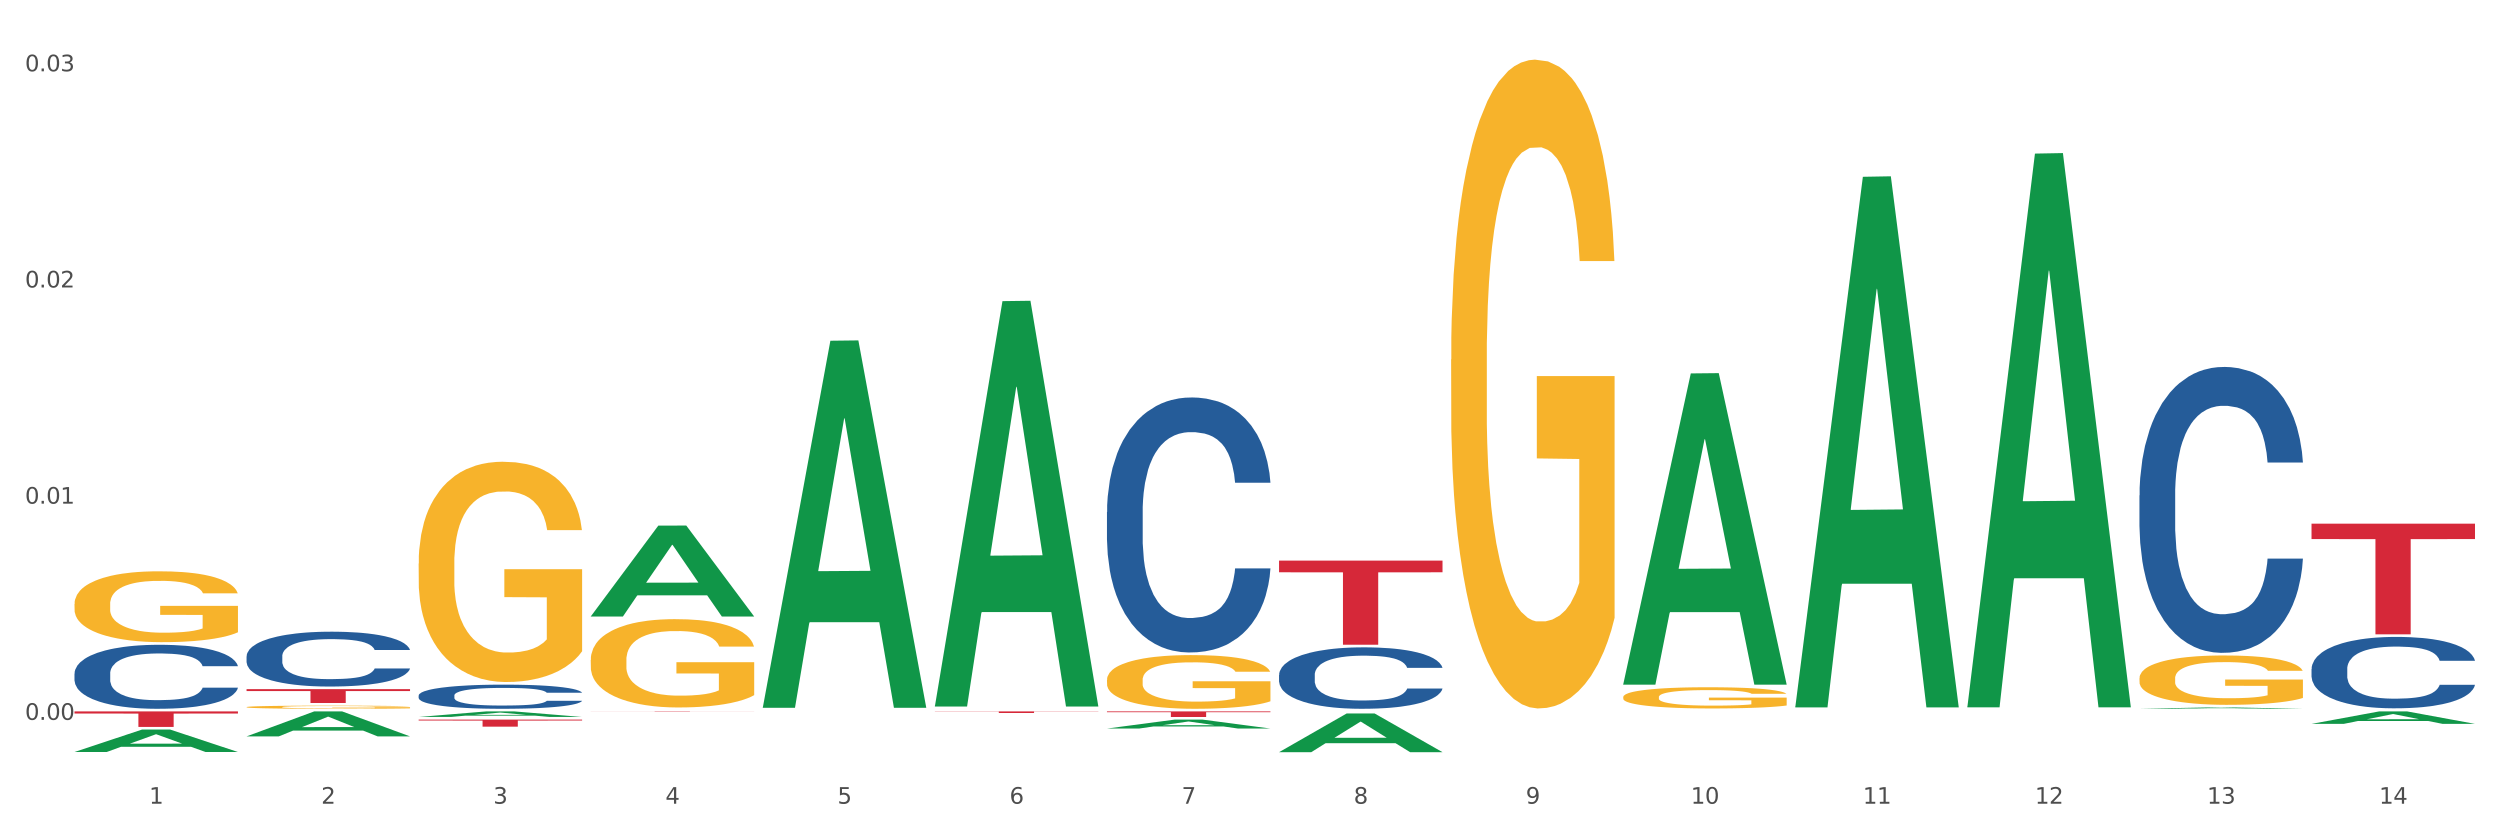 <?xml version="1.0" encoding="utf-8" standalone="no"?>
<!DOCTYPE svg PUBLIC "-//W3C//DTD SVG 1.1//EN"
  "http://www.w3.org/Graphics/SVG/1.1/DTD/svg11.dtd">
<svg xmlns:xlink="http://www.w3.org/1999/xlink" width="1080pt" height="360pt" viewBox="0 0 1080 360" xmlns="http://www.w3.org/2000/svg" version="1.1">
 <rect x="0" y="0" width="1080" height="360" fill="#333333" stroke="none"/>
 <defs>
  <style type="text/css">*{stroke-linejoin: round; stroke-linecap: butt}</style>
 </defs>
 <g id="figure_1">
  <g id="patch_1">
   <path d="M 0 360 
L 1080 360 
L 1080 0 
L 0 0 
z
" style="fill: #ffffff; stroke: #ffffff; stroke-linejoin: miter"/>
  </g>
  <g id="axes_1">
   <g id="matplotlib.axis_1">
    <g id="xtick_1">
     <g id="text_1">
      <!-- 1 -->
      <g style="fill: #4d4d4d" transform="translate(64.432 347.204) scale(0.096 -0.096)">
       <defs>
        <path id="DejaVuSans-31" d="M 794 531 
L 1825 531 
L 1825 4091 
L 703 3866 
L 703 4441 
L 1819 4666 
L 2450 4666 
L 2450 531 
L 3481 531 
L 3481 0 
L 794 0 
L 794 531 
z
" transform="scale(0.016)"/>
       </defs>
       <use xlink:href="#DejaVuSans-31"/>
      </g>
     </g>
    </g>
    <g id="xtick_2">
     <g id="text_2">
      <!-- 2 -->
      <g style="fill: #4d4d4d" transform="translate(138.771 347.204) scale(0.096 -0.096)">
       <defs>
        <path id="DejaVuSans-32" d="M 1228 531 
L 3431 531 
L 3431 0 
L 469 0 
L 469 531 
Q 828 903 1448 1529 
Q 2069 2156 2228 2338 
Q 2531 2678 2651 2914 
Q 2772 3150 2772 3378 
Q 2772 3750 2511 3984 
Q 2250 4219 1831 4219 
Q 1534 4219 1204 4116 
Q 875 4013 500 3803 
L 500 4441 
Q 881 4594 1212 4672 
Q 1544 4750 1819 4750 
Q 2544 4750 2975 4387 
Q 3406 4025 3406 3419 
Q 3406 3131 3298 2873 
Q 3191 2616 2906 2266 
Q 2828 2175 2409 1742 
Q 1991 1309 1228 531 
z
" transform="scale(0.016)"/>
       </defs>
       <use xlink:href="#DejaVuSans-32"/>
      </g>
     </g>
    </g>
    <g id="xtick_3">
     <g id="text_3">
      <!-- 3 -->
      <g style="fill: #4d4d4d" transform="translate(213.109 347.204) scale(0.096 -0.096)">
       <defs>
        <path id="DejaVuSans-33" d="M 2597 2516 
Q 3050 2419 3304 2112 
Q 3559 1806 3559 1356 
Q 3559 666 3084 287 
Q 2609 -91 1734 -91 
Q 1441 -91 1130 -33 
Q 819 25 488 141 
L 488 750 
Q 750 597 1062 519 
Q 1375 441 1716 441 
Q 2309 441 2620 675 
Q 2931 909 2931 1356 
Q 2931 1769 2642 2001 
Q 2353 2234 1838 2234 
L 1294 2234 
L 1294 2753 
L 1863 2753 
Q 2328 2753 2575 2939 
Q 2822 3125 2822 3475 
Q 2822 3834 2567 4026 
Q 2313 4219 1838 4219 
Q 1578 4219 1281 4162 
Q 984 4106 628 3988 
L 628 4550 
Q 988 4650 1302 4700 
Q 1616 4750 1894 4750 
Q 2613 4750 3031 4423 
Q 3450 4097 3450 3541 
Q 3450 3153 3228 2886 
Q 3006 2619 2597 2516 
z
" transform="scale(0.016)"/>
       </defs>
       <use xlink:href="#DejaVuSans-33"/>
      </g>
     </g>
    </g>
    <g id="xtick_4">
     <g id="text_4">
      <!-- 4 -->
      <g style="fill: #4d4d4d" transform="translate(287.448 347.204) scale(0.096 -0.096)">
       <defs>
        <path id="DejaVuSans-34" d="M 2419 4116 
L 825 1625 
L 2419 1625 
L 2419 4116 
z
M 2253 4666 
L 3047 4666 
L 3047 1625 
L 3713 1625 
L 3713 1100 
L 3047 1100 
L 3047 0 
L 2419 0 
L 2419 1100 
L 313 1100 
L 313 1709 
L 2253 4666 
z
" transform="scale(0.016)"/>
       </defs>
       <use xlink:href="#DejaVuSans-34"/>
      </g>
     </g>
    </g>
    <g id="xtick_5">
     <g id="text_5">
      <!-- 5 -->
      <g style="fill: #4d4d4d" transform="translate(361.787 347.204) scale(0.096 -0.096)">
       <defs>
        <path id="DejaVuSans-35" d="M 691 4666 
L 3169 4666 
L 3169 4134 
L 1269 4134 
L 1269 2991 
Q 1406 3038 1543 3061 
Q 1681 3084 1819 3084 
Q 2600 3084 3056 2656 
Q 3513 2228 3513 1497 
Q 3513 744 3044 326 
Q 2575 -91 1722 -91 
Q 1428 -91 1123 -41 
Q 819 9 494 109 
L 494 744 
Q 775 591 1075 516 
Q 1375 441 1709 441 
Q 2250 441 2565 725 
Q 2881 1009 2881 1497 
Q 2881 1984 2565 2268 
Q 2250 2553 1709 2553 
Q 1456 2553 1204 2497 
Q 953 2441 691 2322 
L 691 4666 
z
" transform="scale(0.016)"/>
       </defs>
       <use xlink:href="#DejaVuSans-35"/>
      </g>
     </g>
    </g>
    <g id="xtick_6">
     <g id="text_6">
      <!-- 6 -->
      <g style="fill: #4d4d4d" transform="translate(436.125 347.204) scale(0.096 -0.096)">
       <defs>
        <path id="DejaVuSans-36" d="M 2113 2584 
Q 1688 2584 1439 2293 
Q 1191 2003 1191 1497 
Q 1191 994 1439 701 
Q 1688 409 2113 409 
Q 2538 409 2786 701 
Q 3034 994 3034 1497 
Q 3034 2003 2786 2293 
Q 2538 2584 2113 2584 
z
M 3366 4563 
L 3366 3988 
Q 3128 4100 2886 4159 
Q 2644 4219 2406 4219 
Q 1781 4219 1451 3797 
Q 1122 3375 1075 2522 
Q 1259 2794 1537 2939 
Q 1816 3084 2150 3084 
Q 2853 3084 3261 2657 
Q 3669 2231 3669 1497 
Q 3669 778 3244 343 
Q 2819 -91 2113 -91 
Q 1303 -91 875 529 
Q 447 1150 447 2328 
Q 447 3434 972 4092 
Q 1497 4750 2381 4750 
Q 2619 4750 2861 4703 
Q 3103 4656 3366 4563 
z
" transform="scale(0.016)"/>
       </defs>
       <use xlink:href="#DejaVuSans-36"/>
      </g>
     </g>
    </g>
    <g id="xtick_7">
     <g id="text_7">
      <!-- 7 -->
      <g style="fill: #4d4d4d" transform="translate(510.464 347.204) scale(0.096 -0.096)">
       <defs>
        <path id="DejaVuSans-37" d="M 525 4666 
L 3525 4666 
L 3525 4397 
L 1831 0 
L 1172 0 
L 2766 4134 
L 525 4134 
L 525 4666 
z
" transform="scale(0.016)"/>
       </defs>
       <use xlink:href="#DejaVuSans-37"/>
      </g>
     </g>
    </g>
    <g id="xtick_8">
     <g id="text_8">
      <!-- 8 -->
      <g style="fill: #4d4d4d" transform="translate(584.803 347.204) scale(0.096 -0.096)">
       <defs>
        <path id="DejaVuSans-38" d="M 2034 2216 
Q 1584 2216 1326 1975 
Q 1069 1734 1069 1313 
Q 1069 891 1326 650 
Q 1584 409 2034 409 
Q 2484 409 2743 651 
Q 3003 894 3003 1313 
Q 3003 1734 2745 1975 
Q 2488 2216 2034 2216 
z
M 1403 2484 
Q 997 2584 770 2862 
Q 544 3141 544 3541 
Q 544 4100 942 4425 
Q 1341 4750 2034 4750 
Q 2731 4750 3128 4425 
Q 3525 4100 3525 3541 
Q 3525 3141 3298 2862 
Q 3072 2584 2669 2484 
Q 3125 2378 3379 2068 
Q 3634 1759 3634 1313 
Q 3634 634 3220 271 
Q 2806 -91 2034 -91 
Q 1263 -91 848 271 
Q 434 634 434 1313 
Q 434 1759 690 2068 
Q 947 2378 1403 2484 
z
M 1172 3481 
Q 1172 3119 1398 2916 
Q 1625 2713 2034 2713 
Q 2441 2713 2670 2916 
Q 2900 3119 2900 3481 
Q 2900 3844 2670 4047 
Q 2441 4250 2034 4250 
Q 1625 4250 1398 4047 
Q 1172 3844 1172 3481 
z
" transform="scale(0.016)"/>
       </defs>
       <use xlink:href="#DejaVuSans-38"/>
      </g>
     </g>
    </g>
    <g id="xtick_9">
     <g id="text_9">
      <!-- 9 -->
      <g style="fill: #4d4d4d" transform="translate(659.142 347.204) scale(0.096 -0.096)">
       <defs>
        <path id="DejaVuSans-39" d="M 703 97 
L 703 672 
Q 941 559 1184 500 
Q 1428 441 1663 441 
Q 2288 441 2617 861 
Q 2947 1281 2994 2138 
Q 2813 1869 2534 1725 
Q 2256 1581 1919 1581 
Q 1219 1581 811 2004 
Q 403 2428 403 3163 
Q 403 3881 828 4315 
Q 1253 4750 1959 4750 
Q 2769 4750 3195 4129 
Q 3622 3509 3622 2328 
Q 3622 1225 3098 567 
Q 2575 -91 1691 -91 
Q 1453 -91 1209 -44 
Q 966 3 703 97 
z
M 1959 2075 
Q 2384 2075 2632 2365 
Q 2881 2656 2881 3163 
Q 2881 3666 2632 3958 
Q 2384 4250 1959 4250 
Q 1534 4250 1286 3958 
Q 1038 3666 1038 3163 
Q 1038 2656 1286 2365 
Q 1534 2075 1959 2075 
z
" transform="scale(0.016)"/>
       </defs>
       <use xlink:href="#DejaVuSans-39"/>
      </g>
     </g>
    </g>
    <g id="xtick_10">
     <g id="text_10">
      <!-- 10 -->
      <g style="fill: #4d4d4d" transform="translate(730.426 347.204) scale(0.096 -0.096)">
       <defs>
        <path id="DejaVuSans-30" d="M 2034 4250 
Q 1547 4250 1301 3770 
Q 1056 3291 1056 2328 
Q 1056 1369 1301 889 
Q 1547 409 2034 409 
Q 2525 409 2770 889 
Q 3016 1369 3016 2328 
Q 3016 3291 2770 3770 
Q 2525 4250 2034 4250 
z
M 2034 4750 
Q 2819 4750 3233 4129 
Q 3647 3509 3647 2328 
Q 3647 1150 3233 529 
Q 2819 -91 2034 -91 
Q 1250 -91 836 529 
Q 422 1150 422 2328 
Q 422 3509 836 4129 
Q 1250 4750 2034 4750 
z
" transform="scale(0.016)"/>
       </defs>
       <use xlink:href="#DejaVuSans-31"/>
       <use xlink:href="#DejaVuSans-30" transform="translate(63.623 0)"/>
      </g>
     </g>
    </g>
    <g id="xtick_11">
     <g id="text_11">
      <!-- 11 -->
      <g style="fill: #4d4d4d" transform="translate(804.765 347.204) scale(0.096 -0.096)">
       <use xlink:href="#DejaVuSans-31"/>
       <use xlink:href="#DejaVuSans-31" transform="translate(63.623 0)"/>
      </g>
     </g>
    </g>
    <g id="xtick_12">
     <g id="text_12">
      <!-- 12 -->
      <g style="fill: #4d4d4d" transform="translate(879.104 347.204) scale(0.096 -0.096)">
       <use xlink:href="#DejaVuSans-31"/>
       <use xlink:href="#DejaVuSans-32" transform="translate(63.623 0)"/>
      </g>
     </g>
    </g>
    <g id="xtick_13">
     <g id="text_13">
      <!-- 13 -->
      <g style="fill: #4d4d4d" transform="translate(953.442 347.204) scale(0.096 -0.096)">
       <use xlink:href="#DejaVuSans-31"/>
       <use xlink:href="#DejaVuSans-33" transform="translate(63.623 0)"/>
      </g>
     </g>
    </g>
    <g id="xtick_14">
     <g id="text_14">
      <!-- 14 -->
      <g style="fill: #4d4d4d" transform="translate(1027.781 347.204) scale(0.096 -0.096)">
       <use xlink:href="#DejaVuSans-31"/>
       <use xlink:href="#DejaVuSans-34" transform="translate(63.623 0)"/>
      </g>
     </g>
    </g>
    <g id="xtick_15"/>
    <g id="xtick_16"/>
    <g id="xtick_17"/>
    <g id="xtick_18"/>
    <g id="xtick_19"/>
    <g id="xtick_20"/>
    <g id="xtick_21"/>
    <g id="xtick_22"/>
    <g id="xtick_23"/>
    <g id="xtick_24"/>
    <g id="xtick_25"/>
    <g id="xtick_26"/>
    <g id="xtick_27"/>
   </g>
   <g id="matplotlib.axis_2">
    <g id="ytick_1">
     <g id="text_15">
      <!-- 0.00 -->
      <g style="fill: #4d4d4d" transform="translate(10.8 310.973) scale(0.096 -0.096)">
       <defs>
        <path id="DejaVuSans-2e" d="M 684 794 
L 1344 794 
L 1344 0 
L 684 0 
L 684 794 
z
" transform="scale(0.016)"/>
       </defs>
       <use xlink:href="#DejaVuSans-30"/>
       <use xlink:href="#DejaVuSans-2e" transform="translate(63.623 0)"/>
       <use xlink:href="#DejaVuSans-30" transform="translate(95.41 0)"/>
       <use xlink:href="#DejaVuSans-30" transform="translate(159.033 0)"/>
      </g>
     </g>
    </g>
    <g id="ytick_2">
     <g id="text_16">
      <!-- 0.01 -->
      <g style="fill: #4d4d4d" transform="translate(10.8 217.584) scale(0.096 -0.096)">
       <use xlink:href="#DejaVuSans-30"/>
       <use xlink:href="#DejaVuSans-2e" transform="translate(63.623 0)"/>
       <use xlink:href="#DejaVuSans-30" transform="translate(95.41 0)"/>
       <use xlink:href="#DejaVuSans-31" transform="translate(159.033 0)"/>
      </g>
     </g>
    </g>
    <g id="ytick_3">
     <g id="text_17">
      <!-- 0.02 -->
      <g style="fill: #4d4d4d" transform="translate(10.8 124.195) scale(0.096 -0.096)">
       <use xlink:href="#DejaVuSans-30"/>
       <use xlink:href="#DejaVuSans-2e" transform="translate(63.623 0)"/>
       <use xlink:href="#DejaVuSans-30" transform="translate(95.41 0)"/>
       <use xlink:href="#DejaVuSans-32" transform="translate(159.033 0)"/>
      </g>
     </g>
    </g>
    <g id="ytick_4">
     <g id="text_18">
      <!-- 0.03 -->
      <g style="fill: #4d4d4d" transform="translate(10.8 30.807) scale(0.096 -0.096)">
       <use xlink:href="#DejaVuSans-30"/>
       <use xlink:href="#DejaVuSans-2e" transform="translate(63.623 0)"/>
       <use xlink:href="#DejaVuSans-30" transform="translate(95.41 0)"/>
       <use xlink:href="#DejaVuSans-33" transform="translate(159.033 0)"/>
      </g>
     </g>
    </g>
    <g id="ytick_5"/>
    <g id="ytick_6"/>
    <g id="ytick_7"/>
   </g>
   <g id="PolyCollection_1">
    <path d="M 32.175 324.855 
L 32.248 324.846 
L 61.37 315.157 
L 73.456 315.148 
L 102.797 324.873 
L 88.818 324.873 
L 82.484 322.609 
L 52.415 322.609 
L 52.197 322.645 
L 46.081 324.873 
L 32.175 324.873 
L 32.175 324.855 
L 56.201 321.257 
L 78.698 321.248 
L 67.559 317.221 
L 67.413 317.202 
L 67.267 317.23 
L 56.128 321.248 
L 56.201 321.257 
L 32.175 324.855 
z
" clip-path="url(#p4d04d33819)" style="fill: #109648"/>
    <path d="M 180.852 243.446 
L 180.936 243.36 
L 180.936 240.231 
L 181.103 237.537 
L 181.936 231.018 
L 183.187 225.63 
L 184.104 222.762 
L 185.021 220.416 
L 186.105 218.069 
L 187.439 215.636 
L 189.857 212.072 
L 191.358 210.247 
L 193.192 208.335 
L 196.528 205.554 
L 198.946 203.99 
L 201.447 202.686 
L 205.533 201.122 
L 208.201 200.427 
L 211.036 199.905 
L 214.454 199.557 
L 217.039 199.471 
L 222.709 199.731 
L 227.545 200.513 
L 229.879 201.122 
L 232.881 202.165 
L 234.465 202.86 
L 237.05 204.251 
L 239.718 206.076 
L 241.552 207.64 
L 244.304 210.595 
L 246.388 213.55 
L 248.306 217.2 
L 249.306 219.72 
L 250.057 222.067 
L 250.724 224.761 
L 251.391 229.02 
L 236.383 229.02 
L 235.799 225.978 
L 234.882 223.11 
L 233.548 220.329 
L 232.38 218.59 
L 230.379 216.418 
L 228.545 215.027 
L 226.627 213.984 
L 224.293 213.115 
L 222.458 212.681 
L 219.874 212.333 
L 214.788 212.42 
L 211.369 213.115 
L 209.034 213.984 
L 207.534 214.767 
L 206.2 215.636 
L 204.699 216.852 
L 202.948 218.677 
L 201.697 220.329 
L 200.446 222.414 
L 199.446 224.5 
L 198.529 226.934 
L 197.778 229.541 
L 197.195 232.235 
L 196.694 235.538 
L 196.277 241.013 
L 196.277 252.92 
L 196.444 255.614 
L 196.861 259.177 
L 197.361 261.871 
L 198.195 265.087 
L 198.946 267.26 
L 200.363 270.388 
L 201.947 272.996 
L 203.198 274.647 
L 204.449 276.037 
L 206.616 277.949 
L 209.034 279.514 
L 211.119 280.47 
L 213.954 281.339 
L 215.871 281.686 
L 217.539 281.86 
L 221.625 281.86 
L 224.543 281.6 
L 227.795 280.991 
L 230.296 280.209 
L 232.38 279.253 
L 234.715 277.689 
L 236.216 276.211 
L 236.216 258.047 
L 217.873 257.96 
L 217.873 245.88 
L 251.474 245.88 
L 251.474 281.339 
L 250.057 283.164 
L 248.473 284.815 
L 246.805 286.293 
L 244.304 288.118 
L 241.302 289.856 
L 238.634 291.073 
L 235.799 292.116 
L 232.464 293.072 
L 228.128 293.941 
L 225.46 294.288 
L 222.125 294.549 
L 218.206 294.636 
L 214.788 294.462 
L 211.452 294.028 
L 207.951 293.245 
L 204.532 292.116 
L 201.947 290.986 
L 199.362 289.595 
L 196.611 287.77 
L 194.443 286.032 
L 192.776 284.468 
L 190.941 282.469 
L 188.94 279.861 
L 187.439 277.515 
L 186.105 275.081 
L 184.688 271.953 
L 183.687 269.258 
L 182.687 265.869 
L 182.103 263.349 
L 181.436 259.438 
L 180.936 253.962 
L 180.852 243.446 
z
" clip-path="url(#p4d04d33819)" style="fill: #f7b32b"/>
    <path d="M 255.191 285.105 
L 255.275 285.07 
L 255.275 283.815 
L 255.441 282.735 
L 256.275 280.121 
L 257.526 277.961 
L 258.443 276.811 
L 259.36 275.87 
L 260.444 274.929 
L 261.778 273.953 
L 264.196 272.524 
L 265.697 271.793 
L 267.531 271.026 
L 270.866 269.911 
L 273.284 269.283 
L 275.786 268.761 
L 279.871 268.133 
L 282.539 267.855 
L 285.374 267.646 
L 288.793 267.506 
L 291.377 267.471 
L 297.047 267.576 
L 301.883 267.89 
L 304.218 268.133 
L 307.219 268.552 
L 308.804 268.83 
L 311.388 269.388 
L 314.057 270.12 
L 315.891 270.747 
L 318.642 271.932 
L 320.727 273.117 
L 322.645 274.58 
L 323.645 275.591 
L 324.395 276.532 
L 325.062 277.612 
L 325.73 279.32 
L 310.721 279.32 
L 310.138 278.1 
L 309.221 276.95 
L 307.886 275.835 
L 306.719 275.138 
L 304.718 274.267 
L 302.884 273.709 
L 300.966 273.291 
L 298.631 272.943 
L 296.797 272.768 
L 294.212 272.629 
L 289.126 272.664 
L 285.708 272.943 
L 283.373 273.291 
L 281.872 273.605 
L 280.538 273.953 
L 279.037 274.441 
L 277.286 275.173 
L 276.036 275.835 
L 274.785 276.671 
L 273.785 277.508 
L 272.867 278.483 
L 272.117 279.529 
L 271.533 280.609 
L 271.033 281.933 
L 270.616 284.129 
L 270.616 288.903 
L 270.783 289.983 
L 271.2 291.412 
L 271.7 292.492 
L 272.534 293.782 
L 273.284 294.653 
L 274.702 295.908 
L 276.286 296.953 
L 277.537 297.615 
L 278.787 298.173 
L 280.955 298.939 
L 283.373 299.567 
L 285.458 299.95 
L 288.292 300.298 
L 290.21 300.438 
L 291.878 300.507 
L 295.963 300.507 
L 298.882 300.403 
L 302.133 300.159 
L 304.635 299.845 
L 306.719 299.462 
L 309.054 298.835 
L 310.555 298.242 
L 310.555 290.959 
L 292.211 290.924 
L 292.211 286.08 
L 325.813 286.08 
L 325.813 300.298 
L 324.395 301.03 
L 322.811 301.692 
L 321.144 302.285 
L 318.642 303.017 
L 315.641 303.713 
L 312.973 304.201 
L 310.138 304.62 
L 306.803 305.003 
L 302.467 305.351 
L 299.799 305.491 
L 296.464 305.595 
L 292.545 305.63 
L 289.126 305.56 
L 285.791 305.386 
L 282.289 305.073 
L 278.871 304.62 
L 276.286 304.167 
L 273.701 303.609 
L 270.95 302.877 
L 268.782 302.18 
L 267.114 301.553 
L 265.28 300.751 
L 263.279 299.706 
L 261.778 298.765 
L 260.444 297.789 
L 259.027 296.535 
L 258.026 295.454 
L 257.025 294.095 
L 256.442 293.085 
L 255.775 291.517 
L 255.275 289.321 
L 255.191 285.105 
z
" clip-path="url(#p4d04d33819)" style="fill: #f7b32b"/>
    <path d="M 626.885 155.285 
L 626.968 155.029 
L 626.968 145.814 
L 627.135 137.879 
L 627.969 118.68 
L 629.219 102.809 
L 630.136 94.362 
L 631.054 87.451 
L 632.138 80.539 
L 633.472 73.372 
L 635.89 62.877 
L 637.39 57.501 
L 639.225 51.869 
L 642.56 43.678 
L 644.978 39.07 
L 647.479 35.231 
L 651.565 30.623 
L 654.233 28.575 
L 657.068 27.039 
L 660.486 26.015 
L 663.071 25.759 
L 668.741 26.527 
L 673.577 28.831 
L 675.911 30.623 
L 678.913 33.695 
L 680.497 35.743 
L 683.082 39.838 
L 685.75 45.214 
L 687.584 49.822 
L 690.336 58.525 
L 692.42 67.228 
L 694.338 77.979 
L 695.339 85.403 
L 696.089 92.314 
L 696.756 100.25 
L 697.423 112.793 
L 682.415 112.793 
L 681.831 103.833 
L 680.914 95.386 
L 679.58 87.195 
L 678.413 82.075 
L 676.412 75.676 
L 674.577 71.58 
L 672.66 68.508 
L 670.325 65.948 
L 668.491 64.668 
L 665.906 63.644 
L 660.82 63.9 
L 657.401 65.948 
L 655.067 68.508 
L 653.566 70.812 
L 652.232 73.372 
L 650.731 76.955 
L 648.98 82.331 
L 647.729 87.195 
L 646.479 93.338 
L 645.478 99.482 
L 644.561 106.649 
L 643.811 114.328 
L 643.227 122.264 
L 642.727 131.991 
L 642.31 148.118 
L 642.31 183.187 
L 642.476 191.122 
L 642.893 201.617 
L 643.394 209.553 
L 644.227 219.024 
L 644.978 225.424 
L 646.395 234.639 
L 647.979 242.318 
L 649.23 247.182 
L 650.481 251.277 
L 652.649 256.909 
L 655.067 261.517 
L 657.151 264.332 
L 659.986 266.892 
L 661.904 267.916 
L 663.571 268.428 
L 667.657 268.428 
L 670.575 267.66 
L 673.827 265.868 
L 676.328 263.565 
L 678.413 260.749 
L 680.747 256.141 
L 682.248 251.789 
L 682.248 198.29 
L 663.905 198.034 
L 663.905 162.453 
L 697.506 162.453 
L 697.506 266.892 
L 696.089 272.268 
L 694.505 277.131 
L 692.837 281.483 
L 690.336 286.859 
L 687.334 291.978 
L 684.666 295.562 
L 681.831 298.634 
L 678.496 301.449 
L 674.16 304.009 
L 671.492 305.033 
L 668.157 305.801 
L 664.238 306.057 
L 660.82 305.545 
L 657.485 304.265 
L 653.983 301.961 
L 650.564 298.634 
L 647.979 295.306 
L 645.395 291.21 
L 642.643 285.835 
L 640.475 280.715 
L 638.808 276.108 
L 636.974 270.22 
L 634.972 262.541 
L 633.472 255.629 
L 632.138 248.462 
L 630.72 239.246 
L 629.72 231.311 
L 628.719 221.328 
L 628.135 213.904 
L 627.468 202.385 
L 626.968 186.259 
L 626.885 155.285 
z
" clip-path="url(#p4d04d33819)" style="fill: #f7b32b"/>
    <path d="M 701.223 301.125 
L 701.307 301.117 
L 701.307 300.816 
L 701.474 300.556 
L 702.307 299.929 
L 703.558 299.41 
L 704.475 299.134 
L 705.392 298.908 
L 706.476 298.682 
L 707.81 298.448 
L 710.228 298.105 
L 711.729 297.929 
L 713.563 297.745 
L 716.899 297.477 
L 719.317 297.327 
L 721.818 297.201 
L 725.903 297.05 
L 728.572 296.984 
L 731.406 296.933 
L 734.825 296.9 
L 737.41 296.892 
L 743.08 296.917 
L 747.915 296.992 
L 750.25 297.05 
L 753.252 297.151 
L 754.836 297.218 
L 757.421 297.352 
L 760.089 297.527 
L 761.923 297.678 
L 764.675 297.963 
L 766.759 298.247 
L 768.677 298.598 
L 769.677 298.841 
L 770.428 299.067 
L 771.095 299.326 
L 771.762 299.736 
L 756.754 299.736 
L 756.17 299.444 
L 755.253 299.167 
L 753.919 298.9 
L 752.751 298.732 
L 750.75 298.523 
L 748.916 298.389 
L 746.998 298.289 
L 744.664 298.205 
L 742.829 298.163 
L 740.245 298.13 
L 735.159 298.138 
L 731.74 298.205 
L 729.405 298.289 
L 727.905 298.364 
L 726.571 298.448 
L 725.07 298.565 
L 723.319 298.741 
L 722.068 298.9 
L 720.817 299.101 
L 719.817 299.301 
L 718.9 299.536 
L 718.149 299.787 
L 717.566 300.046 
L 717.065 300.364 
L 716.648 300.891 
L 716.648 302.038 
L 716.815 302.297 
L 717.232 302.64 
L 717.732 302.899 
L 718.566 303.209 
L 719.317 303.418 
L 720.734 303.719 
L 722.318 303.97 
L 723.569 304.129 
L 724.82 304.263 
L 726.987 304.447 
L 729.405 304.598 
L 731.49 304.69 
L 734.325 304.774 
L 736.242 304.807 
L 737.91 304.824 
L 741.996 304.824 
L 744.914 304.799 
L 748.166 304.74 
L 750.667 304.665 
L 752.751 304.573 
L 755.086 304.422 
L 756.587 304.28 
L 756.587 302.531 
L 738.244 302.523 
L 738.244 301.36 
L 771.845 301.36 
L 771.845 304.774 
L 770.428 304.949 
L 768.844 305.108 
L 767.176 305.251 
L 764.675 305.426 
L 761.673 305.594 
L 759.005 305.711 
L 756.17 305.811 
L 752.835 305.903 
L 748.499 305.987 
L 745.831 306.02 
L 742.496 306.046 
L 738.577 306.054 
L 735.159 306.037 
L 731.823 305.995 
L 728.321 305.92 
L 724.903 305.811 
L 722.318 305.702 
L 719.733 305.569 
L 716.982 305.393 
L 714.814 305.226 
L 713.147 305.075 
L 711.312 304.882 
L 709.311 304.631 
L 707.81 304.406 
L 706.476 304.171 
L 705.059 303.87 
L 704.058 303.611 
L 703.058 303.284 
L 702.474 303.042 
L 701.807 302.665 
L 701.307 302.138 
L 701.223 301.125 
z
" clip-path="url(#p4d04d33819)" style="fill: #f7b32b"/>
    <path d="M 924.24 293.018 
L 924.323 292.999 
L 924.323 292.297 
L 924.49 291.693 
L 925.323 290.232 
L 926.574 289.024 
L 927.491 288.382 
L 928.408 287.856 
L 929.492 287.33 
L 930.826 286.784 
L 933.244 285.985 
L 934.745 285.576 
L 936.58 285.148 
L 939.915 284.524 
L 942.333 284.174 
L 944.834 283.881 
L 948.92 283.531 
L 951.588 283.375 
L 954.423 283.258 
L 957.841 283.18 
L 960.426 283.161 
L 966.096 283.219 
L 970.932 283.394 
L 973.266 283.531 
L 976.268 283.765 
L 977.852 283.92 
L 980.437 284.232 
L 983.105 284.641 
L 984.939 284.992 
L 987.691 285.654 
L 989.775 286.317 
L 991.693 287.135 
L 992.693 287.7 
L 993.444 288.226 
L 994.111 288.83 
L 994.778 289.784 
L 979.77 289.784 
L 979.186 289.102 
L 978.269 288.46 
L 976.935 287.836 
L 975.768 287.447 
L 973.766 286.959 
L 971.932 286.648 
L 970.014 286.414 
L 967.68 286.219 
L 965.845 286.122 
L 963.261 286.044 
L 958.175 286.063 
L 954.756 286.219 
L 952.422 286.414 
L 950.921 286.589 
L 949.587 286.784 
L 948.086 287.057 
L 946.335 287.466 
L 945.084 287.836 
L 943.834 288.304 
L 942.833 288.771 
L 941.916 289.317 
L 941.165 289.901 
L 940.582 290.505 
L 940.081 291.245 
L 939.665 292.473 
L 939.665 295.142 
L 939.831 295.745 
L 940.248 296.544 
L 940.749 297.148 
L 941.582 297.869 
L 942.333 298.356 
L 943.75 299.057 
L 945.334 299.642 
L 946.585 300.012 
L 947.836 300.324 
L 950.004 300.752 
L 952.422 301.103 
L 954.506 301.317 
L 957.341 301.512 
L 959.259 301.59 
L 960.926 301.629 
L 965.012 301.629 
L 967.93 301.57 
L 971.182 301.434 
L 973.683 301.259 
L 975.768 301.044 
L 978.102 300.694 
L 979.603 300.363 
L 979.603 296.291 
L 961.26 296.271 
L 961.26 293.564 
L 994.861 293.564 
L 994.861 301.512 
L 993.444 301.921 
L 991.86 302.291 
L 990.192 302.622 
L 987.691 303.031 
L 984.689 303.421 
L 982.021 303.694 
L 979.186 303.928 
L 975.851 304.142 
L 971.515 304.337 
L 968.847 304.415 
L 965.512 304.473 
L 961.593 304.493 
L 958.175 304.454 
L 954.84 304.356 
L 951.338 304.181 
L 947.919 303.928 
L 945.334 303.674 
L 942.75 303.363 
L 939.998 302.954 
L 937.83 302.564 
L 936.163 302.213 
L 934.328 301.765 
L 932.327 301.181 
L 930.826 300.655 
L 929.492 300.109 
L 928.075 299.408 
L 927.074 298.804 
L 926.074 298.044 
L 925.49 297.479 
L 924.823 296.603 
L 924.323 295.375 
L 924.24 293.018 
z
" clip-path="url(#p4d04d33819)" style="fill: #f7b32b"/>
    <path d="M 998.578 226.232 
L 1069.2 226.232 
L 1069.2 232.872 
L 1041.42 232.917 
L 1041.42 274.019 
L 1026.191 274.019 
L 1026.191 232.917 
L 998.578 232.872 
L 998.578 226.276 
L 998.578 226.232 
z
" clip-path="url(#p4d04d33819)" style="fill: #d62839"/>
    <path d="M 552.546 242.176 
L 623.168 242.176 
L 623.168 247.227 
L 595.388 247.262 
L 595.388 278.524 
L 580.159 278.524 
L 580.159 247.262 
L 552.546 247.227 
L 552.546 242.21 
L 552.546 242.176 
z
" clip-path="url(#p4d04d33819)" style="fill: #d62839"/>
    <path d="M 478.207 307.325 
L 548.829 307.325 
L 548.829 307.662 
L 521.049 307.664 
L 521.049 309.746 
L 505.82 309.746 
L 505.82 307.664 
L 478.207 307.662 
L 478.207 307.328 
L 478.207 307.325 
z
" clip-path="url(#p4d04d33819)" style="fill: #d62839"/>
    <path d="M 403.869 307.325 
L 474.49 307.325 
L 474.49 307.422 
L 446.71 307.423 
L 446.71 308.023 
L 431.481 308.023 
L 431.481 307.423 
L 403.869 307.422 
L 403.869 307.326 
L 403.869 307.325 
z
" clip-path="url(#p4d04d33819)" style="fill: #d62839"/>
    <path d="M 106.514 305.465 
L 106.597 305.464 
L 106.597 305.419 
L 106.764 305.381 
L 107.598 305.287 
L 108.848 305.21 
L 109.765 305.169 
L 110.683 305.135 
L 111.767 305.102 
L 113.101 305.067 
L 115.519 305.016 
L 117.019 304.989 
L 118.854 304.962 
L 122.189 304.922 
L 124.607 304.9 
L 127.108 304.881 
L 131.194 304.859 
L 133.862 304.849 
L 136.697 304.841 
L 140.115 304.836 
L 142.7 304.835 
L 148.37 304.839 
L 153.206 304.85 
L 155.54 304.859 
L 158.542 304.874 
L 160.126 304.884 
L 162.711 304.904 
L 165.379 304.93 
L 167.213 304.952 
L 169.965 304.994 
L 172.049 305.037 
L 173.967 305.089 
L 174.968 305.125 
L 175.718 305.159 
L 176.385 305.198 
L 177.052 305.259 
L 162.044 305.259 
L 161.46 305.215 
L 160.543 305.174 
L 159.209 305.134 
L 158.042 305.109 
L 156.041 305.078 
L 154.206 305.058 
L 152.289 305.043 
L 149.954 305.031 
L 148.12 305.024 
L 145.535 305.019 
L 140.449 305.021 
L 137.03 305.031 
L 134.696 305.043 
L 133.195 305.054 
L 131.861 305.067 
L 130.36 305.084 
L 128.609 305.11 
L 127.358 305.134 
L 126.108 305.164 
L 125.107 305.194 
L 124.19 305.229 
L 123.44 305.266 
L 122.856 305.305 
L 122.356 305.352 
L 121.939 305.431 
L 121.939 305.601 
L 122.106 305.64 
L 122.522 305.691 
L 123.023 305.73 
L 123.856 305.776 
L 124.607 305.807 
L 126.024 305.852 
L 127.609 305.889 
L 128.859 305.913 
L 130.11 305.933 
L 132.278 305.96 
L 134.696 305.982 
L 136.78 305.996 
L 139.615 306.009 
L 141.533 306.014 
L 143.2 306.016 
L 147.286 306.016 
L 150.204 306.012 
L 153.456 306.004 
L 155.957 305.992 
L 158.042 305.979 
L 160.376 305.956 
L 161.877 305.935 
L 161.877 305.675 
L 143.534 305.673 
L 143.534 305.5 
L 177.135 305.5 
L 177.135 306.009 
L 175.718 306.035 
L 174.134 306.058 
L 172.466 306.08 
L 169.965 306.106 
L 166.963 306.131 
L 164.295 306.148 
L 161.46 306.163 
L 158.125 306.177 
L 153.789 306.189 
L 151.121 306.194 
L 147.786 306.198 
L 143.867 306.199 
L 140.449 306.197 
L 137.114 306.19 
L 133.612 306.179 
L 130.193 306.163 
L 127.609 306.147 
L 125.024 306.127 
L 122.272 306.101 
L 120.104 306.076 
L 118.437 306.053 
L 116.603 306.025 
L 114.601 305.987 
L 113.101 305.954 
L 111.767 305.919 
L 110.349 305.874 
L 109.349 305.835 
L 108.348 305.787 
L 107.764 305.751 
L 107.097 305.695 
L 106.597 305.616 
L 106.514 305.465 
z
" clip-path="url(#p4d04d33819)" style="fill: #f7b32b"/>
    <path d="M 255.191 307.325 
L 325.813 307.325 
L 325.813 307.346 
L 298.033 307.347 
L 298.033 307.476 
L 282.804 307.476 
L 282.804 307.347 
L 255.191 307.346 
L 255.191 307.326 
L 255.191 307.325 
z
" clip-path="url(#p4d04d33819)" style="fill: #d62839"/>
    <path d="M 106.514 297.713 
L 177.135 297.713 
L 177.135 298.546 
L 149.355 298.552 
L 149.355 303.709 
L 134.126 303.709 
L 134.126 298.552 
L 106.514 298.546 
L 106.514 297.719 
L 106.514 297.713 
z
" clip-path="url(#p4d04d33819)" style="fill: #d62839"/>
    <path d="M 32.175 307.325 
L 102.797 307.325 
L 102.797 308.256 
L 75.017 308.262 
L 75.017 314.021 
L 59.788 314.021 
L 59.788 308.262 
L 32.175 308.256 
L 32.175 307.332 
L 32.175 307.325 
z
" clip-path="url(#p4d04d33819)" style="fill: #d62839"/>
    <path d="M 998.578 289.006 
L 998.662 288.978 
L 998.662 288.189 
L 998.912 287.118 
L 999.83 285.146 
L 1000.999 283.653 
L 1003.003 281.906 
L 1004.088 281.174 
L 1005.507 280.357 
L 1008.429 279.033 
L 1011.768 277.906 
L 1014.105 277.286 
L 1015.858 276.892 
L 1019.781 276.187 
L 1022.035 275.878 
L 1024.373 275.624 
L 1026.376 275.455 
L 1029.715 275.258 
L 1032.387 275.173 
L 1035.475 275.145 
L 1038.063 275.173 
L 1041.486 275.286 
L 1046.494 275.624 
L 1048.414 275.821 
L 1051.002 276.159 
L 1053.673 276.61 
L 1055.844 277.061 
L 1058.348 277.709 
L 1060.936 278.554 
L 1063.44 279.624 
L 1065.193 280.611 
L 1066.612 281.653 
L 1067.864 282.921 
L 1068.783 284.301 
L 1069.2 285.456 
L 1053.924 285.456 
L 1053.506 284.414 
L 1052.671 283.287 
L 1051.837 282.526 
L 1050.918 281.906 
L 1049.499 281.202 
L 1048.247 280.751 
L 1046.16 280.216 
L 1044.24 279.878 
L 1042.654 279.681 
L 1040.734 279.512 
L 1036.644 279.343 
L 1033.722 279.343 
L 1031.886 279.399 
L 1029.632 279.54 
L 1027.712 279.737 
L 1025.458 280.075 
L 1023.705 280.442 
L 1021.952 280.92 
L 1020.95 281.259 
L 1019.448 281.878 
L 1018.446 282.385 
L 1017.11 283.259 
L 1016.359 283.879 
L 1015.023 285.484 
L 1014.439 286.668 
L 1014.188 287.485 
L 1014.022 288.386 
L 1014.022 292.781 
L 1014.522 294.753 
L 1014.94 295.598 
L 1015.608 296.556 
L 1016.86 297.796 
L 1018.696 299.007 
L 1020.616 299.881 
L 1022.202 300.416 
L 1023.705 300.81 
L 1025.207 301.12 
L 1027.044 301.402 
L 1028.547 301.571 
L 1030.8 301.74 
L 1033.472 301.825 
L 1035.559 301.825 
L 1039.816 301.684 
L 1041.736 301.543 
L 1043.572 301.346 
L 1045.576 301.036 
L 1047.162 300.698 
L 1048.08 300.444 
L 1049.583 299.909 
L 1050.752 299.345 
L 1051.753 298.697 
L 1052.421 298.134 
L 1053.172 297.289 
L 1053.757 296.331 
L 1053.924 295.824 
L 1069.2 295.824 
L 1068.866 296.838 
L 1068.282 297.824 
L 1067.113 299.148 
L 1066.195 299.909 
L 1064.776 300.839 
L 1063.273 301.627 
L 1061.186 302.501 
L 1059.266 303.149 
L 1057.263 303.712 
L 1055.092 304.219 
L 1051.169 304.924 
L 1049.75 305.121 
L 1046.745 305.459 
L 1044.407 305.656 
L 1040.985 305.853 
L 1037.479 305.966 
L 1033.806 305.994 
L 1030.55 305.938 
L 1026.96 305.769 
L 1024.707 305.6 
L 1022.202 305.346 
L 1019.281 304.952 
L 1016.526 304.473 
L 1013.938 303.909 
L 1011.517 303.261 
L 1009.263 302.529 
L 1006.342 301.318 
L 1004.171 300.134 
L 1002.585 299.036 
L 1001.5 298.106 
L 1000.415 296.923 
L 999.83 296.106 
L 998.912 294.133 
L 998.578 292.302 
L 998.578 289.006 
z
" clip-path="url(#p4d04d33819)" style="fill: #255c99"/>
    <path d="M 924.24 214.015 
L 924.323 213.902 
L 924.323 210.744 
L 924.573 206.457 
L 925.492 198.561 
L 926.66 192.582 
L 928.664 185.589 
L 929.749 182.656 
L 931.168 179.385 
L 934.09 174.083 
L 937.429 169.571 
L 939.766 167.089 
L 941.519 165.51 
L 945.443 162.69 
L 947.697 161.449 
L 950.034 160.434 
L 952.037 159.757 
L 955.377 158.967 
L 958.048 158.629 
L 961.136 158.516 
L 963.724 158.629 
L 967.147 159.08 
L 972.155 160.434 
L 974.075 161.223 
L 976.663 162.577 
L 979.335 164.382 
L 981.505 166.187 
L 984.009 168.781 
L 986.597 172.165 
L 989.101 176.452 
L 990.854 180.4 
L 992.273 184.573 
L 993.526 189.65 
L 994.444 195.177 
L 994.861 199.802 
L 979.585 199.802 
L 979.168 195.628 
L 978.333 191.116 
L 977.498 188.07 
L 976.58 185.589 
L 975.161 182.769 
L 973.908 180.964 
L 971.822 178.821 
L 969.902 177.467 
L 968.316 176.677 
L 966.396 176.001 
L 962.305 175.324 
L 959.383 175.324 
L 957.547 175.549 
L 955.293 176.113 
L 953.373 176.903 
L 951.119 178.257 
L 949.366 179.723 
L 947.613 181.641 
L 946.611 182.994 
L 945.109 185.476 
L 944.107 187.506 
L 942.771 191.003 
L 942.02 193.485 
L 940.685 199.915 
L 940.1 204.652 
L 939.85 207.923 
L 939.683 211.533 
L 939.683 229.13 
L 940.184 237.026 
L 940.601 240.41 
L 941.269 244.246 
L 942.521 249.209 
L 944.358 254.06 
L 946.278 257.556 
L 947.864 259.7 
L 949.366 261.279 
L 950.869 262.52 
L 952.705 263.648 
L 954.208 264.324 
L 956.462 265.001 
L 959.133 265.34 
L 961.22 265.34 
L 965.477 264.776 
L 967.397 264.212 
L 969.234 263.422 
L 971.237 262.181 
L 972.823 260.828 
L 973.742 259.812 
L 975.244 257.669 
L 976.413 255.413 
L 977.415 252.819 
L 978.082 250.563 
L 978.834 247.179 
L 979.418 243.343 
L 979.585 241.313 
L 994.861 241.313 
L 994.527 245.374 
L 993.943 249.322 
L 992.774 254.624 
L 991.856 257.669 
L 990.437 261.392 
L 988.934 264.55 
L 986.847 268.047 
L 984.927 270.641 
L 982.924 272.897 
L 980.754 274.928 
L 976.83 277.748 
L 975.411 278.538 
L 972.406 279.891 
L 970.069 280.681 
L 966.646 281.47 
L 963.14 281.922 
L 959.467 282.034 
L 956.211 281.809 
L 952.622 281.132 
L 950.368 280.455 
L 947.864 279.44 
L 944.942 277.861 
L 942.187 275.943 
L 939.599 273.687 
L 937.178 271.093 
L 934.925 268.16 
L 932.003 263.309 
L 929.832 258.572 
L 928.246 254.172 
L 927.161 250.45 
L 926.076 245.712 
L 925.492 242.441 
L 924.573 234.545 
L 924.24 227.213 
L 924.24 214.015 
z
" clip-path="url(#p4d04d33819)" style="fill: #255c99"/>
    <path d="M 552.546 291.579 
L 552.629 291.555 
L 552.629 290.876 
L 552.88 289.954 
L 553.798 288.257 
L 554.967 286.972 
L 556.97 285.469 
L 558.055 284.838 
L 559.475 284.135 
L 562.396 282.996 
L 565.735 282.026 
L 568.073 281.493 
L 569.826 281.153 
L 573.749 280.547 
L 576.003 280.28 
L 578.34 280.062 
L 580.344 279.917 
L 583.683 279.747 
L 586.354 279.674 
L 589.443 279.65 
L 592.031 279.674 
L 595.453 279.771 
L 600.462 280.062 
L 602.382 280.232 
L 604.97 280.523 
L 607.641 280.911 
L 609.811 281.299 
L 612.316 281.856 
L 614.903 282.584 
L 617.408 283.505 
L 619.161 284.354 
L 620.58 285.251 
L 621.832 286.342 
L 622.75 287.53 
L 623.168 288.524 
L 607.891 288.524 
L 607.474 287.627 
L 606.639 286.657 
L 605.804 286.002 
L 604.886 285.469 
L 603.467 284.863 
L 602.215 284.475 
L 600.128 284.014 
L 598.208 283.723 
L 596.622 283.553 
L 594.702 283.408 
L 590.612 283.262 
L 587.69 283.262 
L 585.853 283.311 
L 583.6 283.432 
L 581.68 283.602 
L 579.426 283.893 
L 577.673 284.208 
L 575.92 284.62 
L 574.918 284.911 
L 573.415 285.445 
L 572.414 285.881 
L 571.078 286.633 
L 570.327 287.166 
L 568.991 288.548 
L 568.407 289.566 
L 568.156 290.27 
L 567.989 291.045 
L 567.989 294.828 
L 568.49 296.525 
L 568.908 297.252 
L 569.575 298.077 
L 570.827 299.144 
L 572.664 300.186 
L 574.584 300.938 
L 576.17 301.398 
L 577.673 301.738 
L 579.175 302.005 
L 581.012 302.247 
L 582.514 302.393 
L 584.768 302.538 
L 587.439 302.611 
L 589.526 302.611 
L 593.784 302.49 
L 595.704 302.368 
L 597.54 302.199 
L 599.544 301.932 
L 601.13 301.641 
L 602.048 301.423 
L 603.551 300.962 
L 604.719 300.477 
L 605.721 299.919 
L 606.389 299.435 
L 607.14 298.707 
L 607.724 297.883 
L 607.891 297.446 
L 623.168 297.446 
L 622.834 298.319 
L 622.249 299.168 
L 621.081 300.307 
L 620.163 300.962 
L 618.743 301.762 
L 617.241 302.441 
L 615.154 303.193 
L 613.234 303.75 
L 611.23 304.235 
L 609.06 304.672 
L 605.137 305.278 
L 603.718 305.448 
L 600.712 305.739 
L 598.375 305.908 
L 594.952 306.078 
L 591.446 306.175 
L 587.773 306.199 
L 584.518 306.151 
L 580.928 306.005 
L 578.674 305.86 
L 576.17 305.642 
L 573.248 305.302 
L 570.494 304.89 
L 567.906 304.405 
L 565.485 303.847 
L 563.231 303.217 
L 560.309 302.174 
L 558.139 301.156 
L 556.553 300.21 
L 555.468 299.41 
L 554.382 298.392 
L 553.798 297.689 
L 552.88 295.992 
L 552.546 294.416 
L 552.546 291.579 
z
" clip-path="url(#p4d04d33819)" style="fill: #255c99"/>
    <path d="M 478.207 221.205 
L 478.291 221.104 
L 478.291 218.287 
L 478.541 214.464 
L 479.459 207.421 
L 480.628 202.089 
L 482.632 195.851 
L 483.717 193.235 
L 485.136 190.318 
L 488.058 185.589 
L 491.397 181.564 
L 493.734 179.351 
L 495.487 177.943 
L 499.41 175.427 
L 501.664 174.321 
L 504.002 173.415 
L 506.005 172.811 
L 509.344 172.107 
L 512.016 171.805 
L 515.104 171.705 
L 517.692 171.805 
L 521.115 172.208 
L 526.123 173.415 
L 528.043 174.119 
L 530.631 175.327 
L 533.302 176.936 
L 535.473 178.546 
L 537.977 180.86 
L 540.565 183.879 
L 543.069 187.702 
L 544.822 191.223 
L 546.241 194.946 
L 547.493 199.473 
L 548.412 204.403 
L 548.829 208.528 
L 533.553 208.528 
L 533.135 204.805 
L 532.301 200.781 
L 531.466 198.065 
L 530.548 195.851 
L 529.128 193.336 
L 527.876 191.726 
L 525.789 189.815 
L 523.869 188.607 
L 522.283 187.903 
L 520.363 187.299 
L 516.273 186.696 
L 513.351 186.696 
L 511.515 186.897 
L 509.261 187.4 
L 507.341 188.104 
L 505.087 189.311 
L 503.334 190.619 
L 501.581 192.33 
L 500.579 193.537 
L 499.077 195.751 
L 498.075 197.561 
L 496.739 200.68 
L 495.988 202.894 
L 494.652 208.629 
L 494.068 212.854 
L 493.818 215.772 
L 493.651 218.991 
L 493.651 234.687 
L 494.151 241.729 
L 494.569 244.748 
L 495.237 248.168 
L 496.489 252.595 
L 498.325 256.921 
L 500.245 260.04 
L 501.831 261.952 
L 503.334 263.36 
L 504.837 264.467 
L 506.673 265.473 
L 508.176 266.077 
L 510.429 266.681 
L 513.101 266.982 
L 515.188 266.982 
L 519.445 266.479 
L 521.365 265.976 
L 523.202 265.272 
L 525.205 264.165 
L 526.791 262.958 
L 527.709 262.053 
L 529.212 260.141 
L 530.381 258.129 
L 531.382 255.815 
L 532.05 253.803 
L 532.801 250.784 
L 533.386 247.363 
L 533.553 245.552 
L 548.829 245.552 
L 548.495 249.174 
L 547.911 252.696 
L 546.742 257.424 
L 545.824 260.141 
L 544.405 263.461 
L 542.902 266.278 
L 540.815 269.397 
L 538.895 271.711 
L 536.892 273.723 
L 534.721 275.534 
L 530.798 278.05 
L 529.379 278.754 
L 526.374 279.961 
L 524.036 280.665 
L 520.614 281.37 
L 517.108 281.772 
L 513.435 281.873 
L 510.179 281.672 
L 506.59 281.068 
L 504.336 280.464 
L 501.831 279.559 
L 498.91 278.15 
L 496.155 276.44 
L 493.567 274.428 
L 491.146 272.114 
L 488.892 269.498 
L 485.971 265.171 
L 483.8 260.946 
L 482.214 257.022 
L 481.129 253.702 
L 480.044 249.476 
L 479.459 246.559 
L 478.541 239.516 
L 478.207 232.976 
L 478.207 221.205 
z
" clip-path="url(#p4d04d33819)" style="fill: #255c99"/>
    <path d="M 180.852 300.452 
L 180.936 300.442 
L 180.936 300.175 
L 181.186 299.813 
L 182.105 299.146 
L 183.273 298.641 
L 185.277 298.05 
L 186.362 297.802 
L 187.781 297.526 
L 190.703 297.078 
L 194.042 296.696 
L 196.379 296.487 
L 198.132 296.353 
L 202.056 296.115 
L 204.31 296.01 
L 206.647 295.924 
L 208.65 295.867 
L 211.989 295.8 
L 214.661 295.772 
L 217.749 295.762 
L 220.337 295.772 
L 223.76 295.81 
L 228.768 295.924 
L 230.688 295.991 
L 233.276 296.105 
L 235.947 296.258 
L 238.118 296.41 
L 240.622 296.63 
L 243.21 296.915 
L 245.714 297.278 
L 247.467 297.611 
L 248.886 297.964 
L 250.139 298.393 
L 251.057 298.86 
L 251.474 299.251 
L 236.198 299.251 
L 235.78 298.898 
L 234.946 298.517 
L 234.111 298.259 
L 233.193 298.05 
L 231.774 297.811 
L 230.521 297.659 
L 228.434 297.478 
L 226.514 297.363 
L 224.928 297.297 
L 223.008 297.24 
L 218.918 297.182 
L 215.996 297.182 
L 214.16 297.201 
L 211.906 297.249 
L 209.986 297.316 
L 207.732 297.43 
L 205.979 297.554 
L 204.226 297.716 
L 203.224 297.831 
L 201.722 298.04 
L 200.72 298.212 
L 199.384 298.507 
L 198.633 298.717 
L 197.297 299.26 
L 196.713 299.661 
L 196.463 299.937 
L 196.296 300.242 
L 196.296 301.729 
L 196.797 302.396 
L 197.214 302.682 
L 197.882 303.006 
L 199.134 303.426 
L 200.97 303.835 
L 202.89 304.131 
L 204.476 304.312 
L 205.979 304.445 
L 207.482 304.55 
L 209.318 304.646 
L 210.821 304.703 
L 213.075 304.76 
L 215.746 304.789 
L 217.833 304.789 
L 222.09 304.741 
L 224.01 304.693 
L 225.847 304.626 
L 227.85 304.522 
L 229.436 304.407 
L 230.354 304.321 
L 231.857 304.14 
L 233.026 303.95 
L 234.027 303.731 
L 234.695 303.54 
L 235.447 303.254 
L 236.031 302.93 
L 236.198 302.758 
L 251.474 302.758 
L 251.14 303.101 
L 250.556 303.435 
L 249.387 303.883 
L 248.469 304.14 
L 247.05 304.455 
L 245.547 304.722 
L 243.46 305.017 
L 241.54 305.237 
L 239.537 305.427 
L 237.367 305.599 
L 233.443 305.837 
L 232.024 305.904 
L 229.019 306.018 
L 226.681 306.085 
L 223.259 306.152 
L 219.753 306.19 
L 216.08 306.199 
L 212.824 306.18 
L 209.235 306.123 
L 206.981 306.066 
L 204.476 305.98 
L 201.555 305.847 
L 198.8 305.684 
L 196.212 305.494 
L 193.791 305.275 
L 191.538 305.027 
L 188.616 304.617 
L 186.445 304.217 
L 184.859 303.845 
L 183.774 303.53 
L 182.689 303.13 
L 182.105 302.854 
L 181.186 302.186 
L 180.852 301.567 
L 180.852 300.452 
z
" clip-path="url(#p4d04d33819)" style="fill: #255c99"/>
    <path d="M 106.514 283.537 
L 106.597 283.515 
L 106.597 282.909 
L 106.848 282.087 
L 107.766 280.572 
L 108.935 279.425 
L 110.938 278.083 
L 112.023 277.52 
L 113.442 276.893 
L 116.364 275.875 
L 119.703 275.01 
L 122.04 274.534 
L 123.794 274.231 
L 127.717 273.69 
L 129.971 273.452 
L 132.308 273.257 
L 134.312 273.127 
L 137.651 272.975 
L 140.322 272.911 
L 143.411 272.889 
L 145.998 272.911 
L 149.421 272.997 
L 154.43 273.257 
L 156.35 273.408 
L 158.937 273.668 
L 161.609 274.014 
L 163.779 274.361 
L 166.283 274.858 
L 168.871 275.508 
L 171.376 276.33 
L 173.129 277.087 
L 174.548 277.888 
L 175.8 278.862 
L 176.718 279.923 
L 177.135 280.81 
L 161.859 280.81 
L 161.442 280.009 
L 160.607 279.143 
L 159.772 278.559 
L 158.854 278.083 
L 157.435 277.542 
L 156.183 277.196 
L 154.096 276.784 
L 152.176 276.525 
L 150.59 276.373 
L 148.67 276.243 
L 144.579 276.114 
L 141.658 276.114 
L 139.821 276.157 
L 137.567 276.265 
L 135.647 276.417 
L 133.393 276.676 
L 131.64 276.958 
L 129.887 277.325 
L 128.886 277.585 
L 127.383 278.061 
L 126.381 278.451 
L 125.046 279.122 
L 124.294 279.598 
L 122.959 280.831 
L 122.374 281.74 
L 122.124 282.368 
L 121.957 283.061 
L 121.957 286.437 
L 122.458 287.952 
L 122.875 288.601 
L 123.543 289.337 
L 124.795 290.289 
L 126.632 291.22 
L 128.552 291.891 
L 130.138 292.302 
L 131.64 292.605 
L 133.143 292.843 
L 134.979 293.059 
L 136.482 293.189 
L 138.736 293.319 
L 141.407 293.384 
L 143.494 293.384 
L 147.751 293.276 
L 149.671 293.167 
L 151.508 293.016 
L 153.511 292.778 
L 155.097 292.518 
L 156.016 292.323 
L 157.518 291.912 
L 158.687 291.479 
L 159.689 290.982 
L 160.357 290.549 
L 161.108 289.899 
L 161.692 289.164 
L 161.859 288.774 
L 177.135 288.774 
L 176.802 289.553 
L 176.217 290.311 
L 175.049 291.328 
L 174.13 291.912 
L 172.711 292.626 
L 171.209 293.232 
L 169.122 293.903 
L 167.202 294.401 
L 165.198 294.834 
L 163.028 295.223 
L 159.104 295.764 
L 157.685 295.916 
L 154.68 296.176 
L 152.343 296.327 
L 148.92 296.479 
L 145.414 296.565 
L 141.741 296.587 
L 138.486 296.544 
L 134.896 296.414 
L 132.642 296.284 
L 130.138 296.089 
L 127.216 295.786 
L 124.461 295.418 
L 121.874 294.985 
L 119.453 294.488 
L 117.199 293.925 
L 114.277 292.994 
L 112.107 292.085 
L 110.521 291.241 
L 109.435 290.527 
L 108.35 289.618 
L 107.766 288.991 
L 106.848 287.476 
L 106.514 286.069 
L 106.514 283.537 
z
" clip-path="url(#p4d04d33819)" style="fill: #255c99"/>
    <path d="M 32.175 290.971 
L 32.258 290.946 
L 32.258 290.239 
L 32.509 289.279 
L 33.427 287.512 
L 34.596 286.173 
L 36.599 284.608 
L 37.684 283.951 
L 39.104 283.219 
L 42.025 282.032 
L 45.364 281.022 
L 47.702 280.466 
L 49.455 280.113 
L 53.378 279.481 
L 55.632 279.203 
L 57.969 278.976 
L 59.973 278.825 
L 63.312 278.648 
L 65.983 278.572 
L 69.072 278.547 
L 71.66 278.572 
L 75.082 278.673 
L 80.091 278.976 
L 82.011 279.153 
L 84.599 279.456 
L 87.27 279.86 
L 89.44 280.264 
L 91.945 280.845 
L 94.533 281.602 
L 97.037 282.562 
L 98.79 283.446 
L 100.209 284.38 
L 101.461 285.517 
L 102.379 286.754 
L 102.797 287.79 
L 87.52 287.79 
L 87.103 286.855 
L 86.268 285.845 
L 85.434 285.163 
L 84.515 284.608 
L 83.096 283.976 
L 81.844 283.572 
L 79.757 283.092 
L 77.837 282.789 
L 76.251 282.613 
L 74.331 282.461 
L 70.241 282.31 
L 67.319 282.31 
L 65.482 282.36 
L 63.229 282.486 
L 61.309 282.663 
L 59.055 282.966 
L 57.302 283.294 
L 55.549 283.724 
L 54.547 284.027 
L 53.044 284.582 
L 52.043 285.037 
L 50.707 285.82 
L 49.956 286.375 
L 48.62 287.815 
L 48.036 288.875 
L 47.785 289.608 
L 47.618 290.416 
L 47.618 294.355 
L 48.119 296.123 
L 48.537 296.881 
L 49.204 297.739 
L 50.457 298.85 
L 52.293 299.936 
L 54.213 300.719 
L 55.799 301.199 
L 57.302 301.553 
L 58.804 301.83 
L 60.641 302.083 
L 62.143 302.234 
L 64.397 302.386 
L 67.069 302.462 
L 69.155 302.462 
L 73.413 302.335 
L 75.333 302.209 
L 77.169 302.032 
L 79.173 301.755 
L 80.759 301.452 
L 81.677 301.224 
L 83.18 300.744 
L 84.348 300.239 
L 85.35 299.659 
L 86.018 299.154 
L 86.769 298.396 
L 87.353 297.537 
L 87.52 297.083 
L 102.797 297.083 
L 102.463 297.992 
L 101.879 298.876 
L 100.71 300.063 
L 99.792 300.744 
L 98.372 301.578 
L 96.87 302.285 
L 94.783 303.068 
L 92.863 303.649 
L 90.86 304.154 
L 88.689 304.608 
L 84.766 305.24 
L 83.347 305.416 
L 80.341 305.719 
L 78.004 305.896 
L 74.581 306.073 
L 71.075 306.174 
L 67.402 306.199 
L 64.147 306.149 
L 60.557 305.997 
L 58.303 305.846 
L 55.799 305.618 
L 52.877 305.265 
L 50.123 304.836 
L 47.535 304.33 
L 45.114 303.75 
L 42.86 303.093 
L 39.938 302.007 
L 37.768 300.947 
L 36.182 299.962 
L 35.097 299.128 
L 34.011 298.068 
L 33.427 297.335 
L 32.509 295.568 
L 32.175 293.926 
L 32.175 290.971 
z
" clip-path="url(#p4d04d33819)" style="fill: #255c99"/>
    <path d="M 180.852 310.855 
L 251.474 310.855 
L 251.474 311.283 
L 223.694 311.286 
L 223.694 313.934 
L 208.465 313.934 
L 208.465 311.286 
L 180.852 311.283 
L 180.852 310.858 
L 180.852 310.855 
z
" clip-path="url(#p4d04d33819)" style="fill: #d62839"/>
    <path d="M 32.175 260.951 
L 32.258 260.923 
L 32.258 259.916 
L 32.425 259.049 
L 33.259 256.952 
L 34.51 255.218 
L 35.427 254.296 
L 36.344 253.541 
L 37.428 252.786 
L 38.762 252.003 
L 41.18 250.856 
L 42.681 250.269 
L 44.515 249.654 
L 47.85 248.759 
L 50.268 248.256 
L 52.77 247.836 
L 56.855 247.333 
L 59.523 247.109 
L 62.358 246.942 
L 65.777 246.83 
L 68.361 246.802 
L 74.031 246.886 
L 78.867 247.137 
L 81.202 247.333 
L 84.203 247.669 
L 85.788 247.892 
L 88.372 248.34 
L 91.04 248.927 
L 92.875 249.43 
L 95.626 250.381 
L 97.711 251.332 
L 99.628 252.506 
L 100.629 253.317 
L 101.379 254.072 
L 102.046 254.939 
L 102.713 256.309 
L 87.705 256.309 
L 87.122 255.33 
L 86.204 254.408 
L 84.87 253.513 
L 83.703 252.954 
L 81.702 252.254 
L 79.868 251.807 
L 77.95 251.472 
L 75.615 251.192 
L 73.781 251.052 
L 71.196 250.94 
L 66.11 250.968 
L 62.692 251.192 
L 60.357 251.472 
L 58.856 251.723 
L 57.522 252.003 
L 56.021 252.394 
L 54.27 252.981 
L 53.02 253.513 
L 51.769 254.184 
L 50.768 254.855 
L 49.851 255.638 
L 49.101 256.477 
L 48.517 257.344 
L 48.017 258.406 
L 47.6 260.168 
L 47.6 263.999 
L 47.767 264.865 
L 48.184 266.012 
L 48.684 266.879 
L 49.518 267.913 
L 50.268 268.612 
L 51.686 269.619 
L 53.27 270.458 
L 54.52 270.989 
L 55.771 271.437 
L 57.939 272.052 
L 60.357 272.555 
L 62.441 272.863 
L 65.276 273.142 
L 67.194 273.254 
L 68.862 273.31 
L 72.947 273.31 
L 75.865 273.226 
L 79.117 273.03 
L 81.619 272.779 
L 83.703 272.471 
L 86.038 271.968 
L 87.538 271.493 
L 87.538 265.648 
L 69.195 265.62 
L 69.195 261.734 
L 102.797 261.734 
L 102.797 273.142 
L 101.379 273.73 
L 99.795 274.261 
L 98.128 274.736 
L 95.626 275.323 
L 92.625 275.883 
L 89.956 276.274 
L 87.122 276.61 
L 83.786 276.917 
L 79.451 277.197 
L 76.783 277.309 
L 73.447 277.393 
L 69.529 277.421 
L 66.11 277.365 
L 62.775 277.225 
L 59.273 276.973 
L 55.855 276.61 
L 53.27 276.246 
L 50.685 275.799 
L 47.934 275.212 
L 45.766 274.652 
L 44.098 274.149 
L 42.264 273.506 
L 40.263 272.667 
L 38.762 271.912 
L 37.428 271.129 
L 36.01 270.122 
L 35.01 269.256 
L 34.009 268.165 
L 33.426 267.354 
L 32.759 266.096 
L 32.258 264.334 
L 32.175 260.951 
z
" clip-path="url(#p4d04d33819)" style="fill: #f7b32b"/>
    <path d="M 478.207 293.72 
L 478.291 293.699 
L 478.291 292.936 
L 478.457 292.279 
L 479.291 290.69 
L 480.542 289.376 
L 481.459 288.677 
L 482.376 288.105 
L 483.46 287.533 
L 484.794 286.94 
L 487.212 286.071 
L 488.713 285.626 
L 490.547 285.16 
L 493.882 284.482 
L 496.3 284.101 
L 498.802 283.783 
L 502.887 283.402 
L 505.555 283.232 
L 508.39 283.105 
L 511.809 283.02 
L 514.394 282.999 
L 520.063 283.063 
L 524.899 283.253 
L 527.234 283.402 
L 530.236 283.656 
L 531.82 283.825 
L 534.405 284.164 
L 537.073 284.609 
L 538.907 284.991 
L 541.658 285.711 
L 543.743 286.431 
L 545.661 287.321 
L 546.661 287.936 
L 547.412 288.508 
L 548.079 289.165 
L 548.746 290.203 
L 533.737 290.203 
L 533.154 289.461 
L 532.237 288.762 
L 530.903 288.084 
L 529.735 287.66 
L 527.734 287.131 
L 525.9 286.792 
L 523.982 286.537 
L 521.648 286.325 
L 519.813 286.219 
L 517.228 286.135 
L 512.142 286.156 
L 508.724 286.325 
L 506.389 286.537 
L 504.888 286.728 
L 503.554 286.94 
L 502.054 287.236 
L 500.303 287.681 
L 499.052 288.084 
L 497.801 288.592 
L 496.801 289.101 
L 495.884 289.694 
L 495.133 290.33 
L 494.549 290.987 
L 494.049 291.792 
L 493.632 293.127 
L 493.632 296.029 
L 493.799 296.686 
L 494.216 297.555 
L 494.716 298.212 
L 495.55 298.995 
L 496.3 299.525 
L 497.718 300.288 
L 499.302 300.924 
L 500.553 301.326 
L 501.803 301.665 
L 503.971 302.131 
L 506.389 302.513 
L 508.474 302.746 
L 511.309 302.958 
L 513.226 303.042 
L 514.894 303.085 
L 518.979 303.085 
L 521.898 303.021 
L 525.149 302.873 
L 527.651 302.682 
L 529.735 302.449 
L 532.07 302.068 
L 533.571 301.707 
L 533.571 297.279 
L 515.227 297.258 
L 515.227 294.313 
L 548.829 294.313 
L 548.829 302.958 
L 547.412 303.402 
L 545.827 303.805 
L 544.16 304.165 
L 541.658 304.61 
L 538.657 305.034 
L 535.989 305.331 
L 533.154 305.585 
L 529.819 305.818 
L 525.483 306.03 
L 522.815 306.114 
L 519.48 306.178 
L 515.561 306.199 
L 512.142 306.157 
L 508.807 306.051 
L 505.305 305.86 
L 501.887 305.585 
L 499.302 305.309 
L 496.717 304.97 
L 493.966 304.525 
L 491.798 304.102 
L 490.13 303.72 
L 488.296 303.233 
L 486.295 302.597 
L 484.794 302.025 
L 483.46 301.432 
L 482.043 300.669 
L 481.042 300.012 
L 480.042 299.186 
L 479.458 298.572 
L 478.791 297.618 
L 478.291 296.283 
L 478.207 293.72 
z
" clip-path="url(#p4d04d33819)" style="fill: #f7b32b"/>
    <path d="M 552.546 324.918 
L 552.619 324.902 
L 581.741 308.231 
L 593.827 308.215 
L 623.168 324.95 
L 609.189 324.95 
L 602.855 321.053 
L 572.786 321.053 
L 572.568 321.115 
L 566.452 324.95 
L 552.546 324.95 
L 552.546 324.918 
L 576.572 318.727 
L 599.069 318.711 
L 587.93 311.782 
L 587.784 311.75 
L 587.638 311.797 
L 576.499 318.711 
L 576.572 318.727 
L 552.546 324.918 
z
" clip-path="url(#p4d04d33819)" style="fill: #109648"/>
    <path d="M 849.901 305.113 
L 849.974 304.888 
L 879.096 66.352 
L 891.182 66.128 
L 920.523 305.563 
L 906.544 305.563 
L 900.21 249.807 
L 870.141 249.807 
L 869.922 250.706 
L 863.807 305.563 
L 849.901 305.563 
L 849.901 305.113 
L 873.927 216.533 
L 896.424 216.309 
L 885.284 117.162 
L 885.139 116.713 
L 884.993 117.387 
L 873.854 216.309 
L 873.927 216.533 
L 849.901 305.113 
z
" clip-path="url(#p4d04d33819)" style="fill: #109648"/>
    <path d="M 924.24 306.198 
L 924.312 306.198 
L 953.435 305.619 
L 965.52 305.619 
L 994.861 306.199 
L 980.883 306.199 
L 974.548 306.064 
L 944.48 306.064 
L 944.261 306.066 
L 938.145 306.199 
L 924.24 306.199 
L 924.24 306.198 
L 948.265 305.983 
L 970.763 305.983 
L 959.623 305.742 
L 959.478 305.741 
L 959.332 305.743 
L 948.193 305.983 
L 948.265 305.983 
L 924.24 306.198 
z
" clip-path="url(#p4d04d33819)" style="fill: #109648"/>
    <path d="M 998.578 312.705 
L 998.651 312.7 
L 1027.773 307.331 
L 1039.859 307.325 
L 1069.2 312.715 
L 1055.221 312.715 
L 1048.887 311.46 
L 1018.818 311.46 
L 1018.6 311.48 
L 1012.484 312.715 
L 998.578 312.715 
L 998.578 312.705 
L 1022.604 310.711 
L 1045.101 310.706 
L 1033.962 308.474 
L 1033.816 308.464 
L 1033.671 308.479 
L 1022.531 310.706 
L 1022.604 310.711 
L 998.578 312.705 
z
" clip-path="url(#p4d04d33819)" style="fill: #109648"/>
    <path d="M 701.223 295.513 
L 701.296 295.386 
L 730.419 161.317 
L 742.504 161.19 
L 771.845 295.765 
L 757.866 295.765 
L 751.532 264.428 
L 721.463 264.428 
L 721.245 264.933 
L 715.129 295.765 
L 701.223 295.765 
L 701.223 295.513 
L 725.249 245.726 
L 747.746 245.6 
L 736.607 189.874 
L 736.461 189.622 
L 736.316 190.001 
L 725.177 245.6 
L 725.249 245.726 
L 701.223 295.513 
z
" clip-path="url(#p4d04d33819)" style="fill: #109648"/>
    <path d="M 478.207 314.722 
L 478.28 314.719 
L 507.402 310.876 
L 519.488 310.872 
L 548.829 314.73 
L 534.85 314.73 
L 528.516 313.831 
L 498.447 313.831 
L 498.229 313.846 
L 492.113 314.73 
L 478.207 314.73 
L 478.207 314.722 
L 502.233 313.295 
L 524.73 313.292 
L 513.591 311.694 
L 513.445 311.687 
L 513.3 311.698 
L 502.16 313.292 
L 502.233 313.295 
L 478.207 314.722 
z
" clip-path="url(#p4d04d33819)" style="fill: #109648"/>
    <path d="M 775.562 305.167 
L 775.635 304.951 
L 804.757 76.374 
L 816.843 76.158 
L 846.184 305.597 
L 832.205 305.597 
L 825.871 252.169 
L 795.802 252.169 
L 795.584 253.031 
L 789.468 305.597 
L 775.562 305.597 
L 775.562 305.167 
L 799.588 220.285 
L 822.085 220.069 
L 810.946 125.062 
L 810.8 124.631 
L 810.655 125.278 
L 799.515 220.069 
L 799.588 220.285 
L 775.562 305.167 
z
" clip-path="url(#p4d04d33819)" style="fill: #109648"/>
    <path d="M 329.53 305.461 
L 329.603 305.312 
L 358.725 147.196 
L 370.811 147.047 
L 400.152 305.759 
L 386.173 305.759 
L 379.839 268.801 
L 349.77 268.801 
L 349.551 269.397 
L 343.436 305.759 
L 329.53 305.759 
L 329.53 305.461 
L 353.556 246.745 
L 376.053 246.596 
L 364.914 180.876 
L 364.768 180.578 
L 364.622 181.025 
L 353.483 246.596 
L 353.556 246.745 
L 329.53 305.461 
z
" clip-path="url(#p4d04d33819)" style="fill: #109648"/>
    <path d="M 255.191 266.271 
L 255.264 266.234 
L 284.386 227.07 
L 296.472 227.033 
L 325.813 266.345 
L 311.834 266.345 
L 305.5 257.191 
L 275.431 257.191 
L 275.213 257.338 
L 269.097 266.345 
L 255.191 266.345 
L 255.191 266.271 
L 279.217 251.728 
L 301.714 251.691 
L 290.575 235.412 
L 290.429 235.338 
L 290.284 235.449 
L 279.144 251.691 
L 279.217 251.728 
L 255.191 266.271 
z
" clip-path="url(#p4d04d33819)" style="fill: #109648"/>
    <path d="M 180.852 309.724 
L 180.925 309.722 
L 210.048 307.328 
L 222.133 307.325 
L 251.474 309.728 
L 237.495 309.728 
L 231.161 309.169 
L 201.092 309.169 
L 200.874 309.178 
L 194.758 309.728 
L 180.852 309.728 
L 180.852 309.724 
L 204.878 308.835 
L 227.375 308.833 
L 216.236 307.838 
L 216.09 307.833 
L 215.945 307.84 
L 204.806 308.833 
L 204.878 308.835 
L 180.852 309.724 
z
" clip-path="url(#p4d04d33819)" style="fill: #109648"/>
    <path d="M 106.514 318.105 
L 106.587 318.095 
L 135.709 307.336 
L 147.795 307.325 
L 177.135 318.125 
L 163.157 318.125 
L 156.823 315.61 
L 126.754 315.61 
L 126.535 315.651 
L 120.42 318.125 
L 106.514 318.125 
L 106.514 318.105 
L 130.54 314.109 
L 153.037 314.099 
L 141.897 309.627 
L 141.752 309.607 
L 141.606 309.637 
L 130.467 314.099 
L 130.54 314.109 
L 106.514 318.105 
z
" clip-path="url(#p4d04d33819)" style="fill: #109648"/>
    <path d="M 403.869 304.898 
L 403.941 304.733 
L 433.064 130.093 
L 445.15 129.928 
L 474.49 305.227 
L 460.512 305.227 
L 454.177 264.406 
L 424.109 264.406 
L 423.89 265.064 
L 417.774 305.227 
L 403.869 305.227 
L 403.869 304.898 
L 427.895 240.045 
L 450.392 239.881 
L 439.252 167.292 
L 439.107 166.963 
L 438.961 167.457 
L 427.822 239.881 
L 427.895 240.045 
L 403.869 304.898 
z
" clip-path="url(#p4d04d33819)" style="fill: #109648"/>
   </g>
  </g>
 </g>
 <defs>
  <clipPath id="p4d04d33819">
   <rect x="32.175" y="10.8" width="1037.025" height="329.109"/>
  </clipPath>
 </defs>
</svg>
